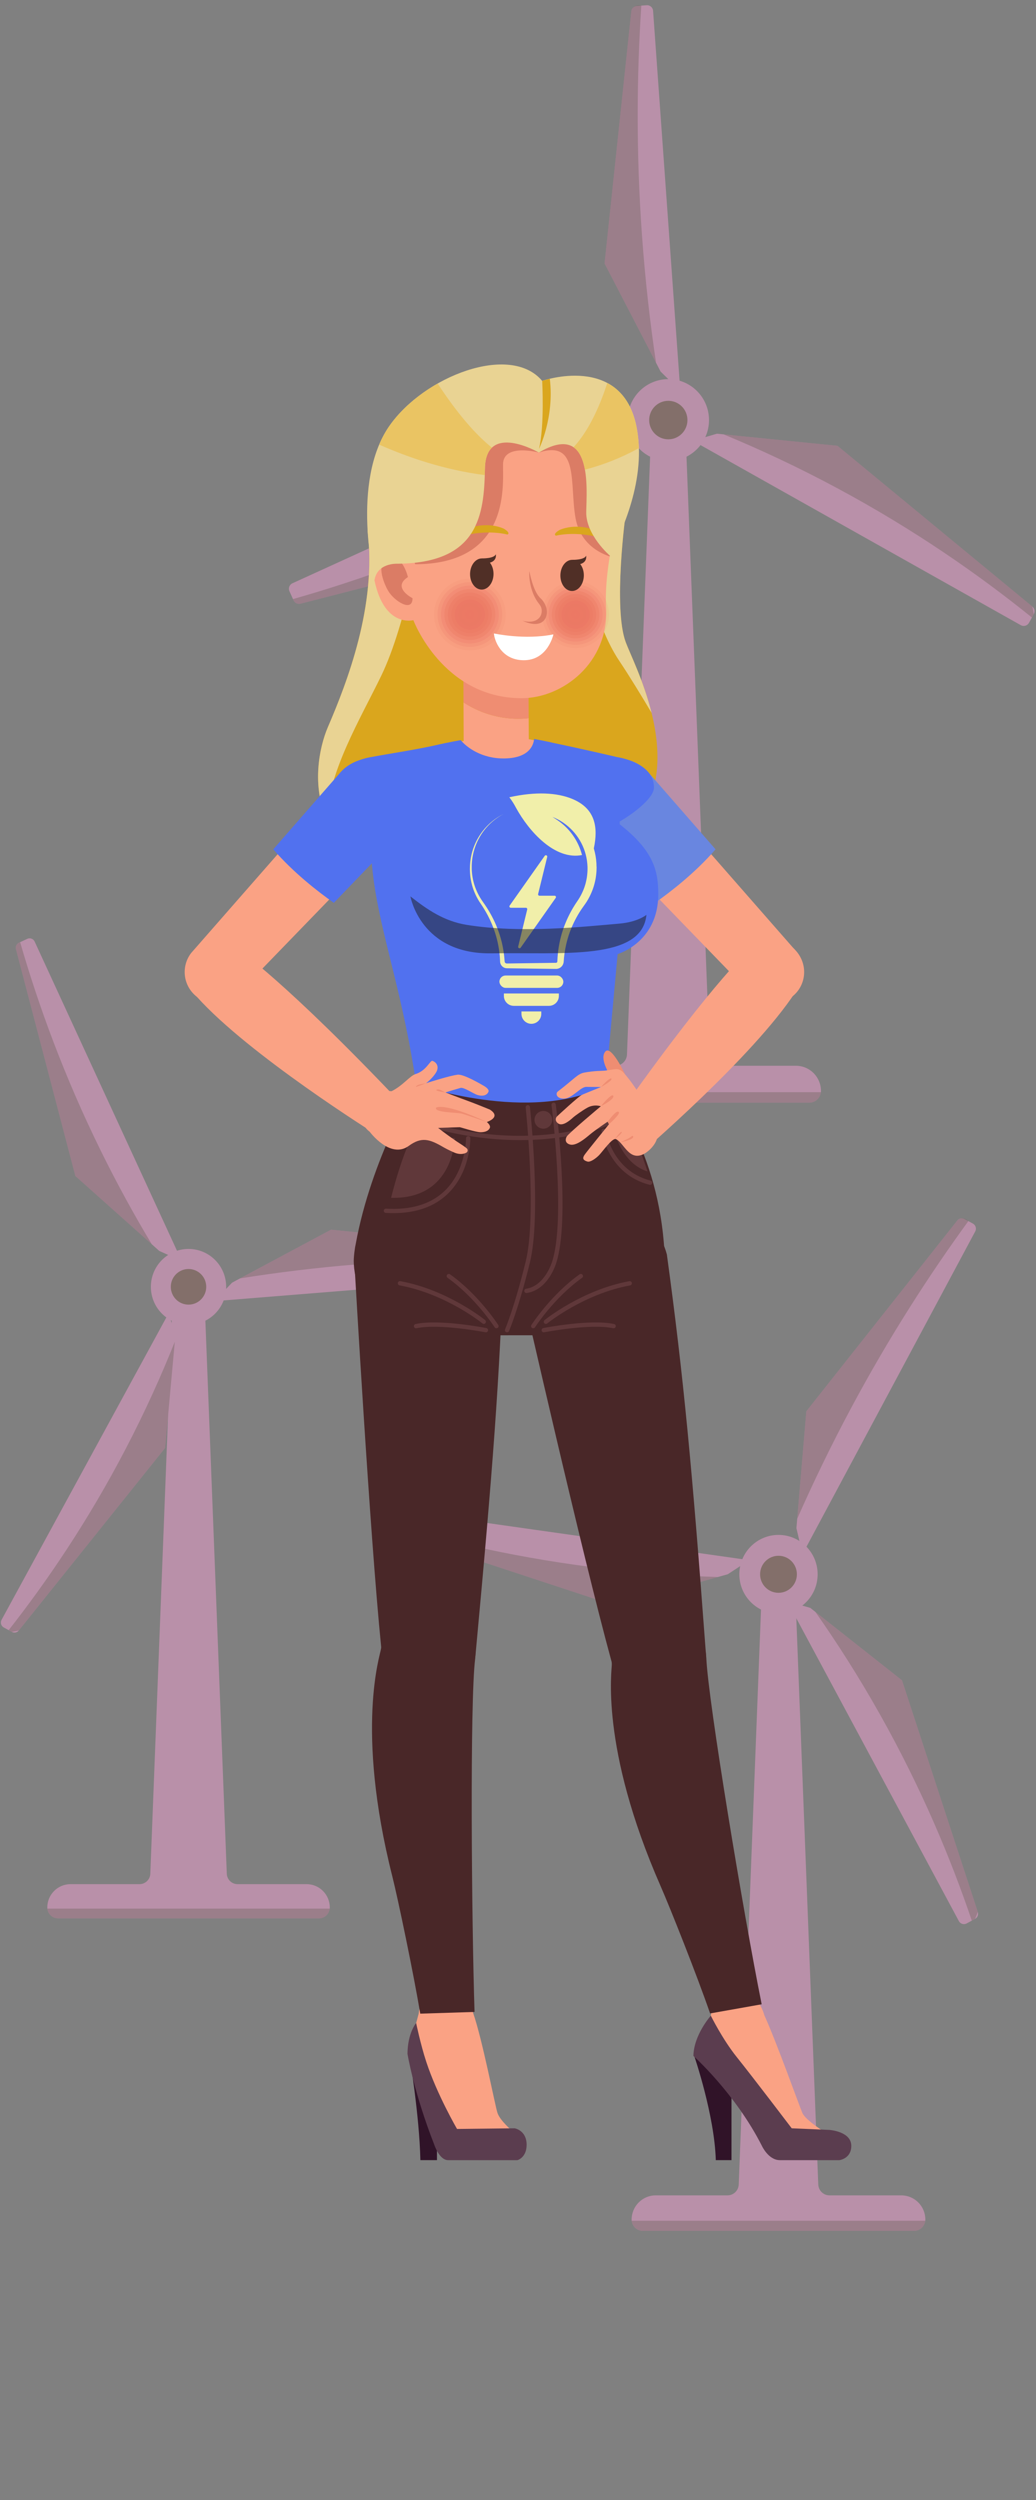 <?xml version="1.0" encoding="UTF-8"?>
<svg id="Layer_1" data-name="Layer 1" xmlns="http://www.w3.org/2000/svg" viewBox="0 0 481.89 1162.2">
  <rect x="0" y="0" width="481.89" height="1162.2" fill="#808080" stroke="none"/>
  <defs>
    <style>
      .cls-1 {
        fill: #5e443a;
        opacity: .4;
      }

      .cls-2 {
        fill: #fff;
      }

      .cls-3 {
        fill: #db7c65;
      }

      .cls-4 {
        fill: #f1efaa;
      }

      .cls-5 {
        fill: #1d1d1b;
      }

      .cls-5, .cls-6 {
        opacity: .5;
      }

      .cls-7 {
        fill: #502f26;
      }

      .cls-8 {
        fill: #daa61d;
      }

      .cls-9 {
        opacity: .64;
      }

      .cls-9, .cls-10, .cls-11, .cls-12, .cls-13, .cls-14, .cls-15, .cls-16, .cls-17, .cls-18, .cls-19, .cls-20 {
        fill: #ea7460;
      }

      .cls-10 {
        opacity: .45;
      }

      .cls-21 {
        fill: #301328;
      }

      .cls-22 {
        fill: #492728;
      }

      .cls-23 {
        fill: #faa284;
      }

      .cls-11 {
        opacity: .82;
      }

      .cls-24 {
        fill: #ef8d72;
      }

      .cls-25 {
        fill: #eac463;
      }

      .cls-12 {
        opacity: .27;
      }

      .cls-26 {
        fill: #f2a0d1;
      }

      .cls-13 {
        opacity: .18;
      }

      .cls-14 {
        opacity: 0;
      }

      .cls-27 {
        fill: #5b3d4f;
      }

      .cls-28 {
        fill: #865d53;
      }

      .cls-29 {
        fill: #6986e0;
      }

      .cls-16 {
        opacity: .55;
      }

      .cls-30 {
        fill: #5171ef;
      }

      .cls-17 {
        opacity: .36;
      }

      .cls-6, .cls-31 {
        fill: none;
      }

      .cls-18 {
        opacity: .73;
      }

      .cls-32 {
        fill: #60383a;
      }

      .cls-31 {
        opacity: .9;
      }

      .cls-33 {
        fill: #e9d393;
      }

      .cls-19 {
        opacity: .09;
      }

      .cls-20 {
        opacity: .91;
      }
    </style>
  </defs>
  <g class="cls-6">
    <path class="cls-26" d="m153.39,886.71c0,.18,0,.35-.03.52-.26,2.54-2.39,4.52-4.99,4.52H27.01c-1.38,0-2.64-.56-3.54-1.48-.79-.8-1.32-1.86-1.44-3.05-.02-.17-.03-.34-.03-.52,0-5.99,4.83-10.85,10.79-10.85h32.12c2.72,0,4.95-2.19,5.01-4.92l10.12-261.06c.06-2.74,2.29-4.92,5.01-4.92h5.31c2.72,0,4.95,2.19,5.01,4.92l10.12,261.06c.06,2.74,2.29,4.92,5.01,4.92h32.11c2.98,0,5.68,1.21,7.63,3.18,1.95,1.96,3.16,4.67,3.16,7.67Z"/>
    <ellipse class="cls-26" cx="87.69" cy="598.18" rx="17.51" ry="17.61"/>
    <path class="cls-1" d="m153.37,887.23c-.26,2.54-2.39,4.52-4.99,4.52H27.01c-1.38,0-2.64-.56-3.54-1.48-.79-.8-1.32-1.86-1.44-3.05h131.35Z"/>
    <path class="cls-26" d="m5.47,758.58l-1.44-.8-2.29-1.26c-1.25-.69-1.7-2.27-1.02-3.52l77.73-142.56,3.12,10.4-.26,2.87-4.5,49.36-68.08,84.88c-.78.98-2.15,1.25-3.25.64Z"/>
    <path class="cls-26" d="m74.07,581.49l-3.45-3.08-35.56-31.73-27.64-105.45c-.32-1.21.27-2.48,1.41-3.01l.54-.25,3.32-1.55c1.29-.6,2.82-.04,3.42,1.26l68.42,148.51-10.47-4.7Z"/>
    <path class="cls-26" d="m99.73,604.85l8.21-8.6,15.81-8.46,30.23-16.17,107.92,10.71c1.24.12,2.22,1.13,2.32,2.38l.15,1.95.18,2.31c.11,1.43-.95,2.67-2.37,2.79l-162.45,13.09Z"/>
    <path class="cls-1" d="m264.37,586.66c-29.35-1.71-62.26-1.81-98.02,1.06-19.33,1.55-37.59,3.82-54.7,6.55,14.11-7.55,28.22-15.1,42.33-22.65l107.92,10.71c.38.07,1.02.24,1.59.77,1.42,1.31.9,3.48.88,3.57Z"/>
    <path class="cls-1" d="m70.62,578.42l-35.56-31.73-27.64-105.45c-.32-1.21.27-2.48,1.41-3.01l.54-.25c8.46,29.24,20.38,62.12,37.44,96.8,7.74,15.73,15.77,30.27,23.81,43.65Z"/>
    <path class="cls-1" d="m5.47,758.58l-1.44-.8c17.92-22.82,37.03-50.88,54.52-84.45,9.01-17.29,16.5-33.94,22.76-49.62-1.5,16.45-3,32.9-4.5,49.36l-68.08,84.88c-1.08.21-2.16.43-3.25.64Z"/>
    <ellipse class="cls-28" cx="87.69" cy="598.18" rx="8.24" ry="8.28"/>
    <path class="cls-26" d="m381.87,507.13c0,.19,0,.38-.03.56-.28,2.75-2.59,4.89-5.39,4.89h-131.19c-1.5,0-2.85-.61-3.83-1.59-.86-.86-1.43-2.01-1.56-3.29-.02-.18-.03-.37-.03-.56,0-6.47,5.22-11.72,11.66-11.72h34.72c2.94,0,5.35-2.36,5.42-5.32l10.93-282.18c.07-2.96,2.47-5.32,5.42-5.32h5.74c2.94,0,5.35,2.36,5.42,5.32l10.94,282.18c.07,2.96,2.47,5.32,5.42,5.32h34.71c3.22,0,6.13,1.31,8.24,3.43,2.11,2.12,3.41,5.05,3.41,8.29Z"/>
    <ellipse class="cls-26" cx="310.86" cy="195.27" rx="18.93" ry="19.03"/>
    <path class="cls-1" d="m381.85,507.69c-.28,2.75-2.59,4.89-5.39,4.89h-131.19c-1.5,0-2.85-.61-3.83-1.59-.86-.86-1.43-2.01-1.56-3.29h141.97Z"/>
    <path class="cls-26" d="m480.86,285.5l-.87,1.56-1.38,2.48c-.75,1.35-2.45,1.83-3.79,1.08l-152.55-85.72,11.2-3.3,3.08.31,53.01,5.32,90.64,74.74c1.04.86,1.32,2.35.66,3.53Z"/>
    <path class="cls-26" d="m291.11,209.4l-3.34,3.72-34.42,38.38-113.57,29.13c-1.31.34-2.67-.32-3.23-1.56l-.27-.59-1.64-3.63c-.64-1.41-.02-3.07,1.38-3.71l160.21-73.08-5.14,11.34Z"/>
    <path class="cls-26" d="m316.44,181.72l-9.17-9-8.95-17.26-17.12-33,12.44-117.2c.14-1.35,1.23-2.4,2.58-2.5l2.1-.15,2.49-.18c1.54-.11,2.87,1.06,2.97,2.6l12.66,176.68Z"/>
    <path class="cls-1" d="m298.31,2.61c-2.1,31.88-2.49,67.65.29,106.54,1.5,21.02,3.78,40.89,6.56,59.51-7.99-15.4-15.98-30.81-23.97-46.21l12.44-117.2c.07-.41.27-1.11.84-1.72,1.42-1.53,3.75-.95,3.84-.93Z"/>
    <path class="cls-1" d="m287.78,213.12l-34.42,38.38-113.57,29.13c-1.31.34-2.67-.32-3.23-1.56l-.27-.59c31.5-8.94,66.94-21.61,104.37-39.85,16.97-8.27,32.68-16.87,47.12-25.5Z"/>
    <path class="cls-1" d="m480.86,285.5l-.87,1.56c-24.38-19.68-54.36-40.68-90.3-59.99-18.5-9.94-36.34-18.23-53.14-25.17,17.67,1.77,35.34,3.55,53.01,5.32l90.64,74.74c.22,1.18.44,2.36.66,3.53Z"/>
    <ellipse class="cls-28" cx="310.86" cy="195.27" rx="8.9" ry="8.95"/>
    <path class="cls-26" d="m430.41,1031.79c0,.18,0,.36-.03.54-.27,2.64-2.49,4.7-5.18,4.7h-126.19c-1.44,0-2.74-.59-3.68-1.53-.82-.83-1.37-1.93-1.5-3.17-.02-.18-.03-.36-.03-.54,0-6.23,5.02-11.28,11.21-11.28h33.4c2.83,0,5.14-2.27,5.21-5.12l10.52-271.42c.06-2.85,2.38-5.12,5.21-5.12h5.52c2.83,0,5.14,2.27,5.21,5.12l10.53,271.42c.07,2.85,2.38,5.12,5.21,5.12h33.39c3.1,0,5.9,1.26,7.93,3.3,2.03,2.04,3.28,4.86,3.28,7.97Z"/>
    <ellipse class="cls-26" cx="362.11" cy="731.81" rx="18.21" ry="18.31"/>
    <path class="cls-1" d="m430.39,1032.33c-.27,2.64-2.49,4.7-5.18,4.7h-126.19c-1.44,0-2.74-.59-3.68-1.53-.82-.83-1.37-1.93-1.5-3.17h136.56Z"/>
    <path class="cls-26" d="m453.54,891.99l-1.51.82-2.39,1.3c-1.3.71-2.93.22-3.63-1.09l-79.89-148.72,10.79,3.13,2.34,1.85,40.31,31.82,35.26,107.69c.41,1.24-.13,2.6-1.27,3.21Z"/>
    <path class="cls-26" d="m338.52,731.79l-4.62,1.29-47.63,13.31-107.15-35.26c-1.24-.41-2-1.64-1.82-2.94l.09-.62.53-3.79c.21-1.47,1.56-2.5,3.03-2.29l167.56,23.76-9.99,6.54Z"/>
    <path class="cls-26" d="m373.28,722.45l-2.83-12.07,1.58-18.66,3.03-35.67,70.22-88.7c.81-1.02,2.23-1.31,3.37-.69l1.78.97,2.11,1.15c1.3.71,1.79,2.34,1.08,3.65l-80.34,150.02Z"/>
    <path class="cls-1" d="m450.43,567.63c-18.06,24.8-36.72,53.64-54.41,86.65-9.56,17.84-17.9,35.16-25.2,51.72,1.41-16.65,2.82-33.3,4.24-49.95l70.22-88.7c.27-.29.79-.76,1.56-.96,1.94-.5,3.53,1.17,3.59,1.24Z"/>
    <path class="cls-1" d="m333.9,733.08l-47.63,13.31-107.15-35.26c-1.24-.41-2-1.64-1.82-2.94l.09-.62c30.16,9.08,65.43,17.17,105.18,21.77,18.03,2.09,35.18,3.25,51.34,3.73Z"/>
    <path class="cls-1" d="m453.54,891.99l-1.51.82c-9.7-28.62-23.27-61.23-42.54-95.54-9.92-17.67-20.16-33.65-30.24-47.99,13.44,10.61,26.87,21.21,40.31,31.82l35.26,107.69c-.42,1.07-.85,2.14-1.27,3.21Z"/>
    <ellipse class="cls-28" cx="362.11" cy="731.81" rx="8.56" ry="8.61"/>
  </g>
  <g>
    <g>
      <path class="cls-8" d="m291.05,238.55s-5.97,43.92,0,59.96c5.97,16.04,50.47,96.54-51.53,109.04-102,12.5-96-48.6-87-69.55,9-20.95,22.75-56.36,18.48-91.31,0,0,11.02-30.92,69.52-31.03,58.5-.11,50.53,22.89,50.53,22.89Z"/>
      <path class="cls-33" d="m268.61,218.07c27.5,5.88,22.44,20.48,22.44,20.48,0,0-5.97,43.92,0,59.96,2,5.37,8.32,17.97,12.01,32.82-4.39-7.39-10.27-17.06-15.2-24.42-6.52-9.71-20.39-38.62-19.25-88.84Z"/>
      <path class="cls-33" d="m152.52,338c9-20.95,22.75-56.36,18.48-91.31,0,0,5.19-15.11,29.4-24.43-3.75,24.88-11.48,67.87-23,91.73-9.45,19.57-25.45,46-25.19,67.28-7.32-15.54-3.83-33.65.31-43.28Z"/>
    </g>
    <path class="cls-23" d="m300.27,362.25c-5.91-7.38-16.69-8.57-24.07-2.66-7.38,5.91-8.57,16.69-2.66,24.07.93,1.16,74.87,77.44,74.87,77.44,5.04,6.07,14.03,7.01,20.21,2.06,6.18-4.95,7.22-13.93,2.4-20.17l-70.74-80.75Z"/>
    <path class="cls-23" d="m370.81,460.19c4.76-6.29,3.63-15.26-2.61-20.14-6.23-4.89-15.57-3.81-20.54,2.31h0s-19.02,17.17-64.85,82.9l14.56,11.41s52.71-45.08,72.66-75.54c.13-.2.77-.95.77-.95Z"/>
    <path class="cls-29" d="m332.84,394.81l-30.42-34.83c-6.88-8.55-19.43-9.94-28.01-3.09-8.6,6.87-10.01,19.45-3.14,28.05.49.61,16.1,16.82,33.4,34.75,7.26-5.11,18.75-13.99,28.17-24.88Z"/>
    <path class="cls-23" d="m384.68,991.76s-9.94-5.99-11.49-9.61c-1.48-3.45-11.92-32.73-17.64-45.31,0,0-2.8-11.38-12.36-11.38s-12.14,7.42-12.55,11.52l-.03,8.21,33.28,52.03,20.78-5.46Z"/>
    <path class="cls-21" d="m322.93,955.76s9.42,27.38,10.02,48.38h7.3v-41.96l-17.32-6.42Z"/>
    <path class="cls-27" d="m330.64,936.99s-7.98,8.95-8.1,18.73c0,0,19.37,17.27,31.81,41.7,0,0,3.02,6.73,8.41,6.73h27.68s5.54-.67,5.54-6.64c0-6.77-10.24-7.42-10.24-7.42l-17.48-.75s-17.82-23.46-25.54-33.08c-6.71-8.36-12.08-19.26-12.08-19.26Z"/>
    <path class="cls-21" d="m190.39,955.26s4.69,27.88,5.15,48.88h7.71v-42.96l-12.86-5.92Z"/>
    <path class="cls-23" d="m238.33,990.61s-5.75-4.82-6.94-8.44c-1.14-3.45-6.98-34.04-11.37-46.62,0,0-2.83-11.58-12.5-11.58s-12.44,7.92-12.76,12.02l-1.74,6.5-2.37,9.56,17.37,38.12,30.31.44Z"/>
    <path class="cls-27" d="m193.58,940.4s-3.95,4.54-4.04,14.32c0,0,2.88,17.77,12.44,42.2,0,0,2.32,7.23,6.46,7.23h32.27s4.25-1.17,4.25-7.14c0-6.77-5.58-7.67-5.58-7.67l-26.79.31s-9.33-16.01-14.33-31.26c-2.7-8.23-4.69-17.99-4.69-17.99Z"/>
    <g>
      <path class="cls-22" d="m284.67,773.33c.01-.07-.18-.84-.18-.84-13.95-50.92-41.23-170.96-41.27-171.14-4.95-18.54,6.05-37.64,24.6-42.59,18.54-4.95,37.42,5.83,42.37,24.37.05.18.07.53.07.53,7.67,56.09,11.74,99.46,17.99,183.7l.08.78c.98,10.49-5.69,20.58-16.21,23.39-11.74,3.13-23.78-3.78-26.92-15.52-.24-.91-.41-1.77-.53-2.69Z"/>
      <path class="cls-22" d="m284.57,773.69s.03-.83,0-1.21c-1.01-10.51,5.68-20.52,16.22-23.34,11.74-3.13,23.8,3.84,26.93,15.58.33,1.22.79,5.23.82,6.03.86,20.05,17.18,118.32,25.75,160.94l-23.99,4.26c-6-17.4-18.52-48.93-23.04-59.23-28.48-64.87-22.51-100.79-22.69-103.04Z"/>
    </g>
    <g>
      <path class="cls-22" d="m177.33,766.32c.03-.07-.04-.86-.04-.86-5.29-52.53-12.27-175.43-12.28-175.61-1.8-19.11,12.22-36.11,31.33-37.92,19.11-1.8,36.08,12.39,37.88,31.5.02.18.07.71.07.71h0c-1.78,56-5.17,99.76-12.99,183.86l-.06.62c-.78,10.51-9.03,19.27-19.87,20.29-12.1,1.14-22.83-7.72-23.97-19.81-.09-.94-.11-1.86-.08-2.78Z"/>
      <path class="cls-22" d="m177.18,766.66s.17-.81.19-1.19c.75-10.54,9.01-19.3,19.87-20.32,12.1-1.14,22.83,7.74,23.97,19.84.12,1.26-.09,5.29-.19,6.09-2.48,19.92-1.67,120.71-.29,164.17l-25.25.8c-3.03-18.15-10.29-53.09-13.04-64-17.31-68.71-5.46-103.12-5.27-105.37Z"/>
    </g>
    <g>
      <path class="cls-22" d="m164.54,586.11c0-1.23.24-3.68.38-4.59.13-1.13.32-2.24.56-3.33,7.22-39.69,28.06-74.14,28.06-74.14l88.04.51s23.47,27.03,27.2,73.25c.28,1.79,0,9.71,0,9.71-.56,17.71-13.76,31.36-30.76,33.15l-79.35.07c-18.77-.65-33.93-15.74-34.13-34.62Z"/>
      <g>
        <path class="cls-32" d="m235.85,619.34c.39,0,.75-.22.92-.6.04-.1,4.43-10.28,9.72-31.89,5.31-21.69.24-70.19.02-72.24-.06-.55-.56-.95-1.1-.89-.55.06-.95.55-.89,1.1.05.5,5.25,50.2.02,71.55-5.25,21.41-9.57,31.47-9.61,31.57-.22.51.01,1.1.52,1.31.13.06.26.08.4.08Z"/>
        <path class="cls-32" d="m244.85,601.07s.1,0,.15-.01c10.02-1.51,13.58-13.48,13.73-13.99,6.57-20.22.06-71.48-.22-73.66-.07-.55-.57-.94-1.12-.86-.55.07-.93.57-.86,1.12.07.53,6.73,52.99.29,72.81-.04.14-3.37,11.28-12.11,12.6-.55.08-.92.59-.84,1.14.08.5.5.85.99.85Z"/>
        <path class="cls-32" d="m241.82,529.98c28.96,0,46.16-8.92,46.42-9.06.49-.26.67-.87.41-1.35-.26-.49-.87-.67-1.35-.41-.37.2-38.3,19.8-96.71-.06-.52-.18-1.09.1-1.27.62-.18.52.1,1.09.62,1.27,19.82,6.74,37.33,8.99,51.87,8.99Z"/>
        <circle class="cls-32" cx="252.74" cy="520.55" r="4.12"/>
        <path class="cls-32" d="m211.52,529.05s-.21,28.52-29.6,27.76c0,0,5.1-21.26,11.6-32.14,0,0,12.5,4.13,18,4.38Z"/>
        <path class="cls-32" d="m285.35,524.55s3.17,16,15.83,20c0,0-5.08-15.87-9.42-23.18,0,0-2.92,1.69-6.42,3.18Z"/>
        <path class="cls-32" d="m182.97,563.92c10.57,0,19.04-2.98,25.21-8.89,10.69-10.22,10.6-25.31,10.59-25.95,0-.55-.45-.94-1-.94h-.01c-.55,0-.99.42-.99.97,0,.15.07,14.91-9.99,24.52-6.42,6.13-15.58,8.89-27.2,8.21-.56-.04-1.02.38-1.06.93-.03.55.39,1.02.94,1.05,1.19.07,2.36.1,3.5.1Z"/>
        <path class="cls-32" d="m302.4,550.8c.45,0,.85-.3.97-.75.14-.54-.19-1.08-.72-1.22-18.14-4.65-20.86-23.11-20.88-23.29-.07-.55-.57-.93-1.13-.86-.55.07-.93.58-.86,1.12.03.2,2.94,19.97,22.37,24.96.08.02.17.03.25.03Z"/>
        <g>
          <path class="cls-32" d="m230.92,617.45c.19,0,.37-.05.54-.16.47-.3.6-.92.3-1.38-.09-.14-9.16-14.15-22.42-23.54-.45-.32-1.07-.21-1.39.24-.32.45-.21,1.07.24,1.39,12.93,9.16,21.8,22.85,21.89,22.99.19.3.51.46.84.46Z"/>
          <path class="cls-32" d="m225.02,615.43c.29,0,.58-.13.78-.37.35-.43.29-1.06-.14-1.41-.17-.14-17.45-14.1-39.45-18.1-.54-.1-1.06.26-1.16.8-.1.54.26,1.06.8,1.16,21.5,3.91,38.38,17.54,38.55,17.68.19.15.41.23.63.23Z"/>
          <path class="cls-32" d="m226.02,619.34c.47,0,.89-.33.98-.81.11-.54-.25-1.07-.79-1.18-.88-.17-21.83-4.24-32.9-1.88-.54.12-.88.65-.77,1.19.11.54.65.88,1.19.77,10.67-2.28,31.88,1.85,32.1,1.89.07.01.13.02.19.02Z"/>
        </g>
        <g>
          <path class="cls-32" d="m248.02,617.45c.33,0,.65-.16.84-.46.09-.14,8.96-13.83,21.89-22.99.45-.32.56-.94.24-1.39-.32-.45-.94-.56-1.39-.24-13.25,9.39-22.33,23.4-22.42,23.54-.3.46-.16,1.08.3,1.38.17.11.35.16.54.16Z"/>
          <path class="cls-32" d="m253.92,615.43c.22,0,.45-.07.63-.23.17-.14,17.07-13.77,38.55-17.68.54-.1.9-.62.8-1.16-.1-.54-.62-.9-1.16-.8-22,4-39.28,17.96-39.45,18.1-.43.35-.49.98-.14,1.41.2.24.48.37.78.37Z"/>
          <path class="cls-32" d="m252.92,619.34c.06,0,.13,0,.19-.02.21-.04,21.43-4.17,32.1-1.89.54.11,1.07-.23,1.19-.77.12-.54-.23-1.07-.77-1.19-11.07-2.36-32.02,1.71-32.9,1.88-.54.11-.89.63-.79,1.18.09.48.51.81.98.81Z"/>
        </g>
      </g>
    </g>
    <g>
      <g>
        <path class="cls-23" d="m245.91,333.84l.1,24.75-30.28.12-.13-32.2c12.59,8.23,25.14,8,30.31,7.33Z"/>
        <path class="cls-24" d="m215.6,326.51l-.1-24.8,30.28-.12.13,32.25c-5.17.67-17.72.9-30.31-7.33Z"/>
      </g>
      <path class="cls-23" d="m235.11,354.59c-10.9.25-19.67-6.3-22.42-9.58,5.87-1.05,14.69-3.11,19.8-3.16,4.85-.05,12.04,1.57,17.03,2.45-.21,2.39-2.79,10.02-14.42,10.29Z"/>
    </g>
    <path class="cls-30" d="m156.02,366.05c0-11.75,16.57-14.12,16.57-14.12,8.62-1.62,22.61-3.7,31.76-5.91,0,0,4.32-.97,9.92-1.97,2.75,3.28,9.78,8.76,20.68,8.51,11.63-.27,13.27-6.64,13.48-9.04,5.3.93,9.36,1.91,9.36,1.91,16.27,3.42,29.23,6.5,29.23,6.5,0,0,17.17,2.37,17.17,14.12,0,5.31-10.95,13.05-15.95,15.81v1.3c16,12.51,17.95,21.89,17.95,32.56,0,22.32-18.9,27.79-18.9,27.79l-5.62,61.03c-34.92,18.27-88.09-.51-88.09-.51-5.78-39.39-14.84-64.71-19.03-89.89-1.75-10.52-2.44-22.23-2.63-32.65-5.39-3.02-15.91-10.36-15.91-15.46Z"/>
    <g>
      <rect class="cls-4" x="232.3" y="453.47" width="29.74" height="5.75" rx="2.87" ry="2.87"/>
      <path class="cls-4" d="m234.38,461.82v1.14c0,2.55,2.07,4.61,4.61,4.61h16.36c2.55,0,4.61-2.07,4.61-4.61v-1.14h-25.59Z"/>
      <path class="cls-4" d="m242.56,470.17v1.14c0,2.55,2.07,4.61,4.61,4.61h0c2.55,0,4.61-2.07,4.61-4.61v-1.14h-9.23Z"/>
      <path class="cls-4" d="m277.47,402.9c0-.56-.02-1.11-.05-1.67-.13-2.22-.51-4.44-1.14-6.59-.02-.08-.05-.16-.07-.24,2.1-9.86.73-18.58-10.07-23.04-6.98-2.88-16.88-3.5-29.23-.75,1.14,1.48,2.17,3.1,3.08,4.85,6.05,11.05,18.12,24.52,30.75,22h-.02c-1.74-6.77-5.95-12.64-11.8-16.44l-1.92-1.25s.02,0,.02,0c1.75.7,3.43,1.59,4.99,2.66,1.56,1.07,3.01,2.32,4.31,3.7,1.3,1.39,2.44,2.92,3.41,4.56.97,1.64,1.75,3.39,2.33,5.21.58,1.82.96,3.71,1.13,5.62.04.48.07.96.09,1.44.02.48,0,.96,0,1.44,0,.12,0,.24-.01.36l-.02.36-.02.36c0,.12-.02.24-.03.36l-.06.72c-.03.24-.06.48-.09.72l-.04.36-.06.36c-.04.24-.08.48-.12.71-.1.47-.19.94-.31,1.41l-.09.35-.04.18-.05.17-.2.69c-.03.12-.07.23-.11.34l-.11.34-.11.34c-.04.11-.08.23-.13.34-.09.23-.17.45-.26.68l-.28.67c-.09.22-.2.44-.3.66-.1.22-.2.44-.31.65l-.33.65c-.11.21-.24.42-.35.63-.06.11-.12.21-.18.32l-.19.31-.19.31c-.06.1-.12.21-.19.31l-.84,1.26-.45.67-.22.33c-.07.11-.14.23-.21.34-.28.46-.57.91-.85,1.37l-.8,1.4c-1.03,1.88-1.96,3.82-2.76,5.81l-.3.75-.15.37c-.05.12-.09.25-.14.38-.18.51-.36,1.01-.53,1.52l-.48,1.53-.06.19-.05.19-.11.39-.21.77c-.55,2.07-.96,4.17-1.25,6.29-.06.53-.13,1.06-.19,1.59l-.14,1.6-.02.2v.2s-.03.4-.03.4l-.04.8-.02.4v.05s0,.03,0,.03c0,.01,0,.02,0,.03v.03s0,.02,0,.03c-.01.08-.04.16-.08.24-.08.15-.22.27-.38.32-.02,0-.04,0-.06.02-.02,0-.04,0-.06.01-.02,0-.04,0-.07,0,0,0,0,0-.02,0h-.05s-.1,0-.1,0h-.78s-3.11.05-3.11.05l-12.44.17-6.22.09h-.05s-.04,0-.04,0h-.05s-.05,0-.05,0h-.05s-.06-.01-.09-.02c-.03,0-.06-.01-.09-.02-.12-.04-.23-.1-.34-.17-.2-.16-.35-.39-.39-.65,0-.03,0-.07-.01-.1v-.02s0-.05,0-.05v-.1s-.04-.4-.04-.4l-.06-.79c-.03-.53-.1-1.05-.16-1.58-.25-2.1-.62-4.19-1.13-6.24-.51-2.05-1.15-4.06-1.91-6.03-1.5-3.94-3.5-7.67-5.87-11.14l-.9-1.29-.43-.62c-.07-.1-.15-.21-.21-.31l-.2-.32c-.13-.21-.28-.43-.41-.64l-.38-.66c-.06-.11-.13-.22-.19-.33l-.18-.34c-.12-.23-.24-.45-.35-.67l-.33-.69c-.05-.12-.11-.23-.16-.35l-.15-.35c-.1-.23-.2-.47-.3-.7l-.27-.71c-.04-.12-.09-.24-.13-.36l-.12-.36c-.08-.24-.16-.48-.24-.73l-.21-.73c-.03-.12-.07-.24-.1-.37l-.09-.37-.18-.74-.14-.75-.07-.38c-.02-.13-.04-.25-.06-.38l-.11-.76c-.03-.25-.05-.51-.08-.76-.03-.25-.06-.51-.07-.76l-.05-.76v-.19s-.01-.19-.01-.19v-.38c-.05-2.04.12-4.09.53-6.1.79-4.02,2.5-7.87,4.96-11.17.61-.83,1.28-1.62,1.98-2.37.71-.75,1.45-1.47,2.24-2.14,1.57-1.34,3.3-2.51,5.13-3.48-1.86.92-3.62,2.04-5.24,3.35-.81.66-1.58,1.36-2.31,2.1-.73.74-1.43,1.52-2.07,2.34-2.58,3.28-4.44,7.14-5.36,11.24-.47,2.05-.7,4.15-.72,6.25v.39s0,.2,0,.2v.2s.03.79.03.79c0,.26.03.53.05.79.02.26.04.53.06.79l.09.78c.02.13.03.26.05.39l.06.39.13.78.16.77.08.39c.03.13.06.26.1.38l.19.77c.07.25.15.51.22.76l.11.38c.04.13.08.25.13.38l.26.75c.09.25.19.49.29.74l.15.37c.05.12.1.24.16.36l.32.73c.11.24.23.48.35.71l.18.36c.06.12.12.23.19.35l.38.7c.13.23.27.46.41.68l.2.34c.07.11.14.22.22.33l.44.66.85,1.28c2.22,3.44,4.07,7.12,5.41,10.97.68,1.92,1.24,3.88,1.68,5.87.43,1.99.74,4,.92,6.02.04.51.1,1.01.11,1.52l.04.76.02.38v.09s0,.05,0,.05v.07c.01.1.02.19.03.29.11.77.51,1.49,1.11,1.99.3.25.64.45,1.02.58.09.04.19.06.28.08.09.03.19.04.29.06.05,0,.1.02.15.02h.15s.15.02.15.02c.03,0,.04,0,.06,0h.05s6.22.08,6.22.08l12.44.17,3.11.04h.78s.1.01.1.01h.05s.08,0,.08,0c.11,0,.21,0,.32-.02.11-.01.21-.03.32-.05.11-.02.21-.05.32-.08.83-.24,1.57-.8,2.02-1.54.23-.37.39-.78.48-1.2l.03-.16c0-.05.01-.11.02-.16v-.16s.02-.11.02-.11l.03-.38.06-.75.03-.38v-.19s.04-.19.04-.19l.17-1.5c.07-.5.15-.99.22-1.49.33-1.98.77-3.94,1.34-5.87l.22-.72.11-.36.05-.18.06-.18.49-1.42c.18-.47.36-.94.54-1.4.05-.12.09-.23.14-.35l.15-.35.3-.69c.8-1.84,1.71-3.62,2.72-5.35l.78-1.28c.27-.42.55-.84.82-1.25.07-.1.14-.21.21-.31l.22-.31.43-.61.92-1.3c.08-.11.16-.23.23-.34l.23-.35.23-.35c.07-.12.14-.24.21-.35.14-.24.29-.47.42-.71l.4-.73c.14-.24.25-.49.38-.74.12-.25.25-.49.36-.75l.34-.76c.11-.25.21-.51.32-.77.05-.13.11-.26.16-.39l.14-.39.14-.39c.05-.13.1-.26.14-.39l.25-.79.06-.2.06-.2.11-.4c.16-.53.27-1.08.4-1.62.06-.27.11-.55.16-.82l.08-.41.06-.41c.04-.27.09-.55.12-.82l.09-.83c.01-.14.03-.28.04-.41l.03-.42.03-.42c0-.14.02-.28.02-.42.02-.56.04-1.11.04-1.67Z"/>
      <path class="cls-4" d="m257.95,416.38h-7.02c-.42,0-.72-.39-.62-.8l4.22-17.23c.17-.69-.74-1.1-1.15-.52l-16.32,23.14c-.3.43,0,1.01.53,1.01h7.02c.42,0,.72.39.62.79l-4.2,17.24c-.17.69.74,1.1,1.15.52l16.31-23.15c.3-.43,0-1.01-.53-1.01Z"/>
    </g>
    <path class="cls-5" d="m300.7,425.25s-3.96,3.35-12.57,4.09c-17.37,1.5-45.87,4.62-71,.59-10.54-1.69-18.29-7.02-26.23-13.24,0,0,4.73,27.02,37.76,26.47,33.03-.55,69.96,3.51,72.03-17.91Z"/>
    <g>
      <path class="cls-23" d="m186.85,255.55s-10.67-68,45.67-67.95c57.67.05,52.28,59.12,52.14,65.23-1.47,7.43-3.31,19.3-2.74,29.55,1.43,25.57-20.13,42.2-39.29,42.18-36.79-.05-50.35-36.26-50.35-36.26-4.77-16.99-5.44-32.74-5.44-32.74Z"/>
      <path class="cls-3" d="m232.52,187.59c57.67.05,52.28,59.12,52.14,65.23-.34,1.72-.7,3.69-1.05,5.81-4.31-1.36-13.69-5.66-15.89-17.76-2.88-15.83,1.91-36.67-17.07-30.5,0,0-16.54-4.48-16.67,5.43-.13,9.82,4,49.49-46.6,46.31-.43-4.07-.53-6.57-.53-6.57,0,0-10.67-68,45.67-67.95Z"/>
      <g>
        <g class="cls-31">
          <path class="cls-14" d="m250.96,288.87c1.76,9.26,10.68,15.34,19.94,13.59,9.26-1.75,15.34-10.68,13.59-19.94-1.75-9.26-10.68-15.34-19.94-13.59-9.26,1.75-15.34,10.68-13.59,19.94Z"/>
          <path class="cls-19" d="m264.83,270.41c-8.44,1.6-13.99,9.74-12.4,18.19,1.6,8.45,9.75,14,18.19,12.4,8.45-1.6,13.99-9.74,12.4-18.19-1.6-8.45-9.74-14-18.19-12.4Z"/>
          <path class="cls-13" d="m265.11,271.88c-7.63,1.45-12.65,8.8-11.2,16.44,1.45,7.63,8.81,12.65,16.44,11.2,7.63-1.45,12.65-8.8,11.2-16.44-1.45-7.63-8.8-12.65-16.44-11.2Z"/>
          <path class="cls-12" d="m265.39,273.35c-6.82,1.29-11.3,7.87-10.01,14.68,1.29,6.82,7.87,11.3,14.69,10.01,6.82-1.29,11.3-7.87,10.01-14.68-1.29-6.82-7.87-11.3-14.69-10.01Z"/>
          <path class="cls-17" d="m265.67,274.82c-6,1.14-9.95,6.93-8.81,12.93,1.14,6.01,6.93,9.95,12.93,8.81,6-1.14,9.95-6.93,8.81-12.93-1.14-6.01-6.93-9.95-12.93-8.81Z"/>
          <path class="cls-10" d="m265.95,276.3c-5.19.98-8.6,5.99-7.62,11.18.98,5.19,5.99,8.6,11.18,7.62,5.19-.98,8.6-5.99,7.62-11.18-.98-5.19-5.99-8.6-11.18-7.62Z"/>
          <path class="cls-16" d="m266.23,277.77c-4.38.83-7.25,5.05-6.42,9.43.83,4.38,5.05,7.25,9.43,6.43,4.38-.83,7.25-5.05,6.43-9.43-.83-4.38-5.05-7.25-9.43-6.43Z"/>
          <path class="cls-9" d="m266.51,279.24c-3.56.68-5.91,4.11-5.23,7.68.67,3.56,4.11,5.91,7.68,5.23,3.56-.68,5.91-4.11,5.23-7.68-.68-3.56-4.11-5.91-7.68-5.23Z"/>
          <path class="cls-18" d="m266.79,280.72c-2.75.52-4.56,3.17-4.04,5.93.52,2.75,3.18,4.56,5.92,4.04,2.75-.52,4.56-3.17,4.04-5.93-.52-2.75-3.17-4.56-5.93-4.04Z"/>
          <path class="cls-11" d="m267.06,282.19c-1.94.37-3.21,2.24-2.84,4.17.37,1.94,2.24,3.21,4.17,2.84,1.94-.37,3.21-2.23,2.84-4.17-.37-1.94-2.24-3.21-4.18-2.84Z"/>
          <path class="cls-20" d="m267.34,283.66c-1.12.21-1.86,1.3-1.65,2.42s1.3,1.86,2.42,1.65c1.12-.21,1.86-1.3,1.65-2.42-.21-1.12-1.3-1.86-2.42-1.65Z"/>
          <path class="cls-15" d="m267.17,285.81c.06.31.36.51.67.46.31-.06.52-.36.46-.67-.06-.31-.36-.51-.67-.46-.31.06-.52.36-.45.67Z"/>
        </g>
        <g class="cls-31">
          <path class="cls-14" d="m200.6,289.07c1.88,9.92,11.44,16.44,21.36,14.56,9.92-1.88,16.43-11.44,14.56-21.36-1.88-9.92-11.44-16.44-21.36-14.56-9.92,1.88-16.43,11.44-14.56,21.36Z"/>
          <path class="cls-19" d="m215.46,269.29c-9.05,1.71-14.99,10.43-13.28,19.48,1.72,9.05,10.44,14.99,19.48,13.28,9.04-1.71,14.99-10.44,13.28-19.48-1.71-9.04-10.44-14.99-19.48-13.28Z"/>
          <path class="cls-13" d="m215.76,270.87c-8.17,1.55-13.55,9.43-12,17.6,1.55,8.18,9.43,13.55,17.61,12,8.17-1.55,13.54-9.43,12-17.61-1.55-8.17-9.43-13.55-17.6-12Z"/>
          <path class="cls-12" d="m216.06,272.45c-7.3,1.38-12.1,8.42-10.72,15.73,1.38,7.3,8.43,12.1,15.73,10.72,7.3-1.38,12.1-8.43,10.72-15.73-1.38-7.3-8.43-12.1-15.73-10.72Z"/>
          <path class="cls-17" d="m216.35,274.02c-6.43,1.22-10.66,7.42-9.44,13.85,1.22,6.43,7.42,10.66,13.85,9.44,6.43-1.22,10.66-7.42,9.44-13.85-1.22-6.43-7.42-10.66-13.85-9.44Z"/>
          <path class="cls-10" d="m216.65,275.6c-5.56,1.05-9.22,6.41-8.16,11.98,1.05,5.56,6.42,9.21,11.98,8.16,5.56-1.05,9.21-6.42,8.16-11.98-1.05-5.56-6.42-9.22-11.98-8.16Z"/>
          <path class="cls-16" d="m216.95,277.18c-4.69.89-7.77,5.41-6.88,10.1.89,4.69,5.41,7.77,10.1,6.88,4.69-.89,7.77-5.41,6.88-10.1-.89-4.69-5.41-7.77-10.1-6.88Z"/>
          <path class="cls-9" d="m217.25,278.76c-3.82.72-6.33,4.4-5.61,8.22.72,3.82,4.41,6.33,8.22,5.6,3.82-.72,6.33-4.41,5.6-8.22-.72-3.82-4.41-6.33-8.22-5.61Z"/>
          <path class="cls-18" d="m217.55,280.33c-2.95.56-4.88,3.4-4.33,6.35.56,2.95,3.4,4.88,6.35,4.32,2.95-.56,4.88-3.4,4.33-6.35-.56-2.95-3.4-4.88-6.35-4.33Z"/>
          <path class="cls-11" d="m217.85,281.91c-2.08.39-3.44,2.39-3.05,4.47.39,2.07,2.39,3.44,4.47,3.04,2.07-.39,3.44-2.4,3.05-4.47-.39-2.08-2.4-3.44-4.47-3.05Z"/>
          <path class="cls-20" d="m218.15,283.49c-1.21.23-2,1.39-1.77,2.6.23,1.2,1.39,1.99,2.59,1.77,1.2-.23,2-1.39,1.77-2.59-.23-1.21-1.39-1.99-2.59-1.77Z"/>
          <path class="cls-15" d="m217.96,285.79c.06.33.38.55.72.49.33-.06.55-.38.49-.71-.06-.33-.39-.55-.72-.49-.33.06-.55.38-.49.72Z"/>
        </g>
        <path class="cls-3" d="m243.06,288.56c6.39,2.91,10.41,1.4,11.23-2.89.54-2.79-1.09-5.99-2.83-7.54-3.59-3.19-5.19-12.52-5.21-12.61h0c-.28,1.98.12,9.79,4.5,15.2.95,1.17,1.32,2.26,1.22,3.66-.23,3.19-3.3,5.68-8.91,4.18h0Z"/>
        <path class="cls-7" d="m266.22,260.23s5.6.16,6.42-1.93c0,0,.66,2.97-2.75,3.92,1.06,1.34,1.71,3.24,1.68,5.35-.06,4-2.55,7.21-5.57,7.16-3.01-.05-5.4-3.33-5.34-7.33.06-4,2.55-7.21,5.56-7.16Z"/>
        <path class="cls-7" d="m224.22,259.57s5.6.15,6.41-1.93c0,0,.67,2.97-2.75,3.92,1.06,1.34,1.71,3.24,1.68,5.35-.06,4-2.55,7.21-5.57,7.16-3.01-.05-5.4-3.33-5.34-7.33.06-4,2.55-7.21,5.57-7.16Z"/>
        <path class="cls-8" d="m258.62,249.02s9.02-2.44,21.34,1.15c0,0,.08-.91-2.24-2.89-2.18-1.86-10.29-3.87-17.26-1.02,0,0-3.62,1.93-1.84,2.77Z"/>
        <path class="cls-8" d="m236,248.49s-8.98-2.6-21.36.76c0,0-.06-.91,2.3-2.85,2.21-1.82,10.36-3.69,17.28-.71,0,0,3.58,2,1.79,2.8Z"/>
        <path class="cls-2" d="m229.76,294.46s14.28,3.15,27.65.43c0,0-2.55,12.22-14.02,12.02-10.81-.19-13.55-10.07-13.64-12.45Z"/>
      </g>
    </g>
    <g>
      <path class="cls-23" d="m188.17,255.72s5.27,1.16,7.1,15.99c1.83,14.83-1.87,16.07-2.98,16.57,0,0-13.44,3.76-18.1-18.48-3.87-18.47,13.98-14.08,13.98-14.08Z"/>
      <path class="cls-3" d="m191.89,278.07s-9.79-4.9-2.15-9.82c0,0-2.57-11.21-9.12-8.68-6.55,2.53-1.3,13.04,0,15.21,2.73,4.55,11.27,10.12,11.27,3.29Z"/>
    </g>
    <g>
      <path class="cls-33" d="m250.66,210.38s-24.71-14.39-25.09,7.34c-.38,21.72-2.93,44.08-40.86,44.33,0,0-9.35-.48-10.52,7.76,0,0-11.17-45.66,6.83-71.66,16.09-23.24,56.29-38.77,71.17-21.1,0,0,36.88-12.92,43.83,21.1,5,24.47-7.03,49.34-12.35,60.14,0,0-11.16-9.58-10.99-20.25.17-10.67,3.17-42.59-22.02-27.67Z"/>
      <path class="cls-25" d="m266.78,207.9c7.65-8.24,12.73-20.65,15.7-29.88,6.11,3.25,11.34,9.32,13.54,20.12.69,3.4,1.05,6.8,1.15,10.17-8.29,4.57-16.69,7.83-25.09,10.01-.8-4.48-2.37-8.41-5.31-10.43Z"/>
      <path class="cls-25" d="m203.57,178.29c9.33,14.19,17.72,23.77,25.25,29.81-1.91,1.82-3.16,4.85-3.25,9.62-.02,1.04-.04,2.09-.08,3.13-18.76-2.4-35.81-8.27-49.12-14.17,1.27-3,2.8-5.87,4.64-8.52,5.41-7.82,13.56-14.75,22.54-19.86Z"/>
      <path class="cls-8" d="m252.19,177.05s1.17,20.83-1.5,31.67c0,0,7.26-14.48,5.05-32.66l-3.55.99Z"/>
    </g>
    <path class="cls-23" d="m159.68,362.25c5.91-7.38,16.69-8.57,24.07-2.66,7.38,5.91,8.57,16.69,2.66,24.07-.93,1.16-74.87,77.44-74.87,77.44-5.04,6.07-14.03,7.01-20.21,2.06-6.18-4.95-7.22-13.93-2.4-20.17l70.74-80.75Z"/>
    <path class="cls-23" d="m90.59,462.46c-5.65-5.51-5.86-14.54-.43-20.31,5.43-5.76,14.83-6.1,20.66-.78h0s21.37,14.14,76.49,72.3l-12.69,13.46s-58.85-36.71-83.12-63.85c-.16-.18-.91-.82-.91-.82Z"/>
    <path class="cls-30" d="m127.11,394.81l30.42-34.83c6.88-8.55,19.43-9.94,28.01-3.09,8.6,6.87,10.01,19.45,3.14,28.05-.49.61-16.1,16.82-33.4,34.75-7.26-5.11-18.75-13.99-28.17-24.88Z"/>
    <g>
      <path class="cls-23" d="m168.66,513.85c2.86-8.21,7.22-6.92,7.22-6.92l6.28.31c5.46-2.74,8.38-7.1,11.19-7.98,5.08-1.59,6.75-6.53,7.83-6.12,2.33.89,2.89,3.04,1.87,5.01-1.46,2.8-4.88,5.42-4.88,5.42,2.2-.8,11.41-3.59,14.67-4,2.82-.36,10.96,4.48,11.94,5.03,1.22.68,2.94,1.86,2.38,3.02-.95,1.95-3.25,1.92-5.01,1.4-1.95-.57-6.36-3.72-7.95-3.3-.93.24-6.57,1.93-7.01,2.1,0,0,6.95,2.7,9.94,3.76,3.45,1.22,10.68,4.19,10.68,4.19,5.68,3.57-1.36,5.8-1.36,5.8.42.36,1.84,1.62,1.4,2.72-.83,2.04-3.78,2.05-4.52,2.02-2.27-.09-9.26-2.35-9.44-2.33l-10.12.31c3.04,2.36,4.83,3.67,8.62,6.28.63.44,4.7,2.95,5,3.58.35.75.04,1.43-.64,1.76-1.43.7-3.18.65-4.8.11-.78-.26-3.88-1.69-5.56-2.67-6.57-3.84-10.25-5.05-16.26-.68-8.65,6.29-18.17-6.58-18.17-6.58,0,0-6.15-4.05-3.29-12.26Z"/>
      <path class="cls-24" d="m198.16,503.58l-4.63,1.68s-.53-1.07,4.63-1.68Z"/>
      <path class="cls-24" d="m226.45,521.59s-9.49-3.33-11.66-3.92c-2.17-.59-12.83-.41-11.97-2.74,0,0,3.21-2.8,23.63,6.65Z"/>
      <path class="cls-24" d="m207.18,507.84s-5.34-.78-4.06-1.31c1.28-.54,3.01.9,4.06,1.31Z"/>
    </g>
    <g>
      <path class="cls-24" d="m283.25,498.86s-4.5-6.95-1.62-10.11c2.75-3,9.12,10.67,9.12,10.67l-7.51-.56Z"/>
      <g>
        <path class="cls-23" d="m258.95,519.13c.3-.39,10.01-9.27,11.56-10.1.92-.49,9-3.68,9.04-3.73l-6.8-.06c-2.82-.03-6.49,5.38-10.41,5.45-3.58.06-3.99-2.46-2.88-3.3,7.59-5.78,9.18-8.21,12.29-8.79,5.11-.94,8.06-.73,10.08-.96,4.22-.48,5.53-1.54,7.99.77.19.18,7.33,7.41,15.23,24.49,3.7,8-4.99,13.21-4.99,13.21-7.33,4.28-9.6-4.65-13.53-6.58-1.66-.81-6.24,5.79-7.88,7.46-1.64,1.67-4.11,3.31-5.34,2.98-2.82-.77-2.12-2.16-1.24-3.38,1.37-1.9,11.19-13.97,11.19-13.97-.2-.45-.43-.77-.63-1.2,0,0-5.67,3.8-8.25,5.97-2.35,1.97-6.48,5.44-9.28,4.64-2.57-.74-2.04-2.79-1.48-3.71,1.04-1.7,15.86-14.07,15.86-14.07,0,0-3.04-1.13-6.29.67-2.21,1.22-5.65,3.67-6.69,4.61-1.39,1.26-4.76,4.18-6.84,2.73-1.47-1.02-1.33-2.35-.72-3.11Z"/>
        <path class="cls-24" d="m285.86,529.52s2.42-2.99,2.96-3.31c.52-.31,1.12.36-2.96,3.31Z"/>
        <path class="cls-24" d="m288.66,530.96s4.71-2.09,5.13-2.79c.41-.69,3.2,1.17-5.13,2.79Z"/>
        <path class="cls-24" d="m283.28,522.6s5.27-4.65,4.58-5.61c-.94-1.31-4,2.91-5.21,4.41l.63,1.2Z"/>
        <path class="cls-24" d="m279.49,514.23s6.46-3.24,5.78-4.81c-.68-1.57-5.78,4.81-5.78,4.81Z"/>
        <path class="cls-24" d="m279.55,505.3s4.79-2.59,4.87-3.66c.09-1.07-2.01.41-4.87,3.66Z"/>
      </g>
    </g>
  </g>
</svg>